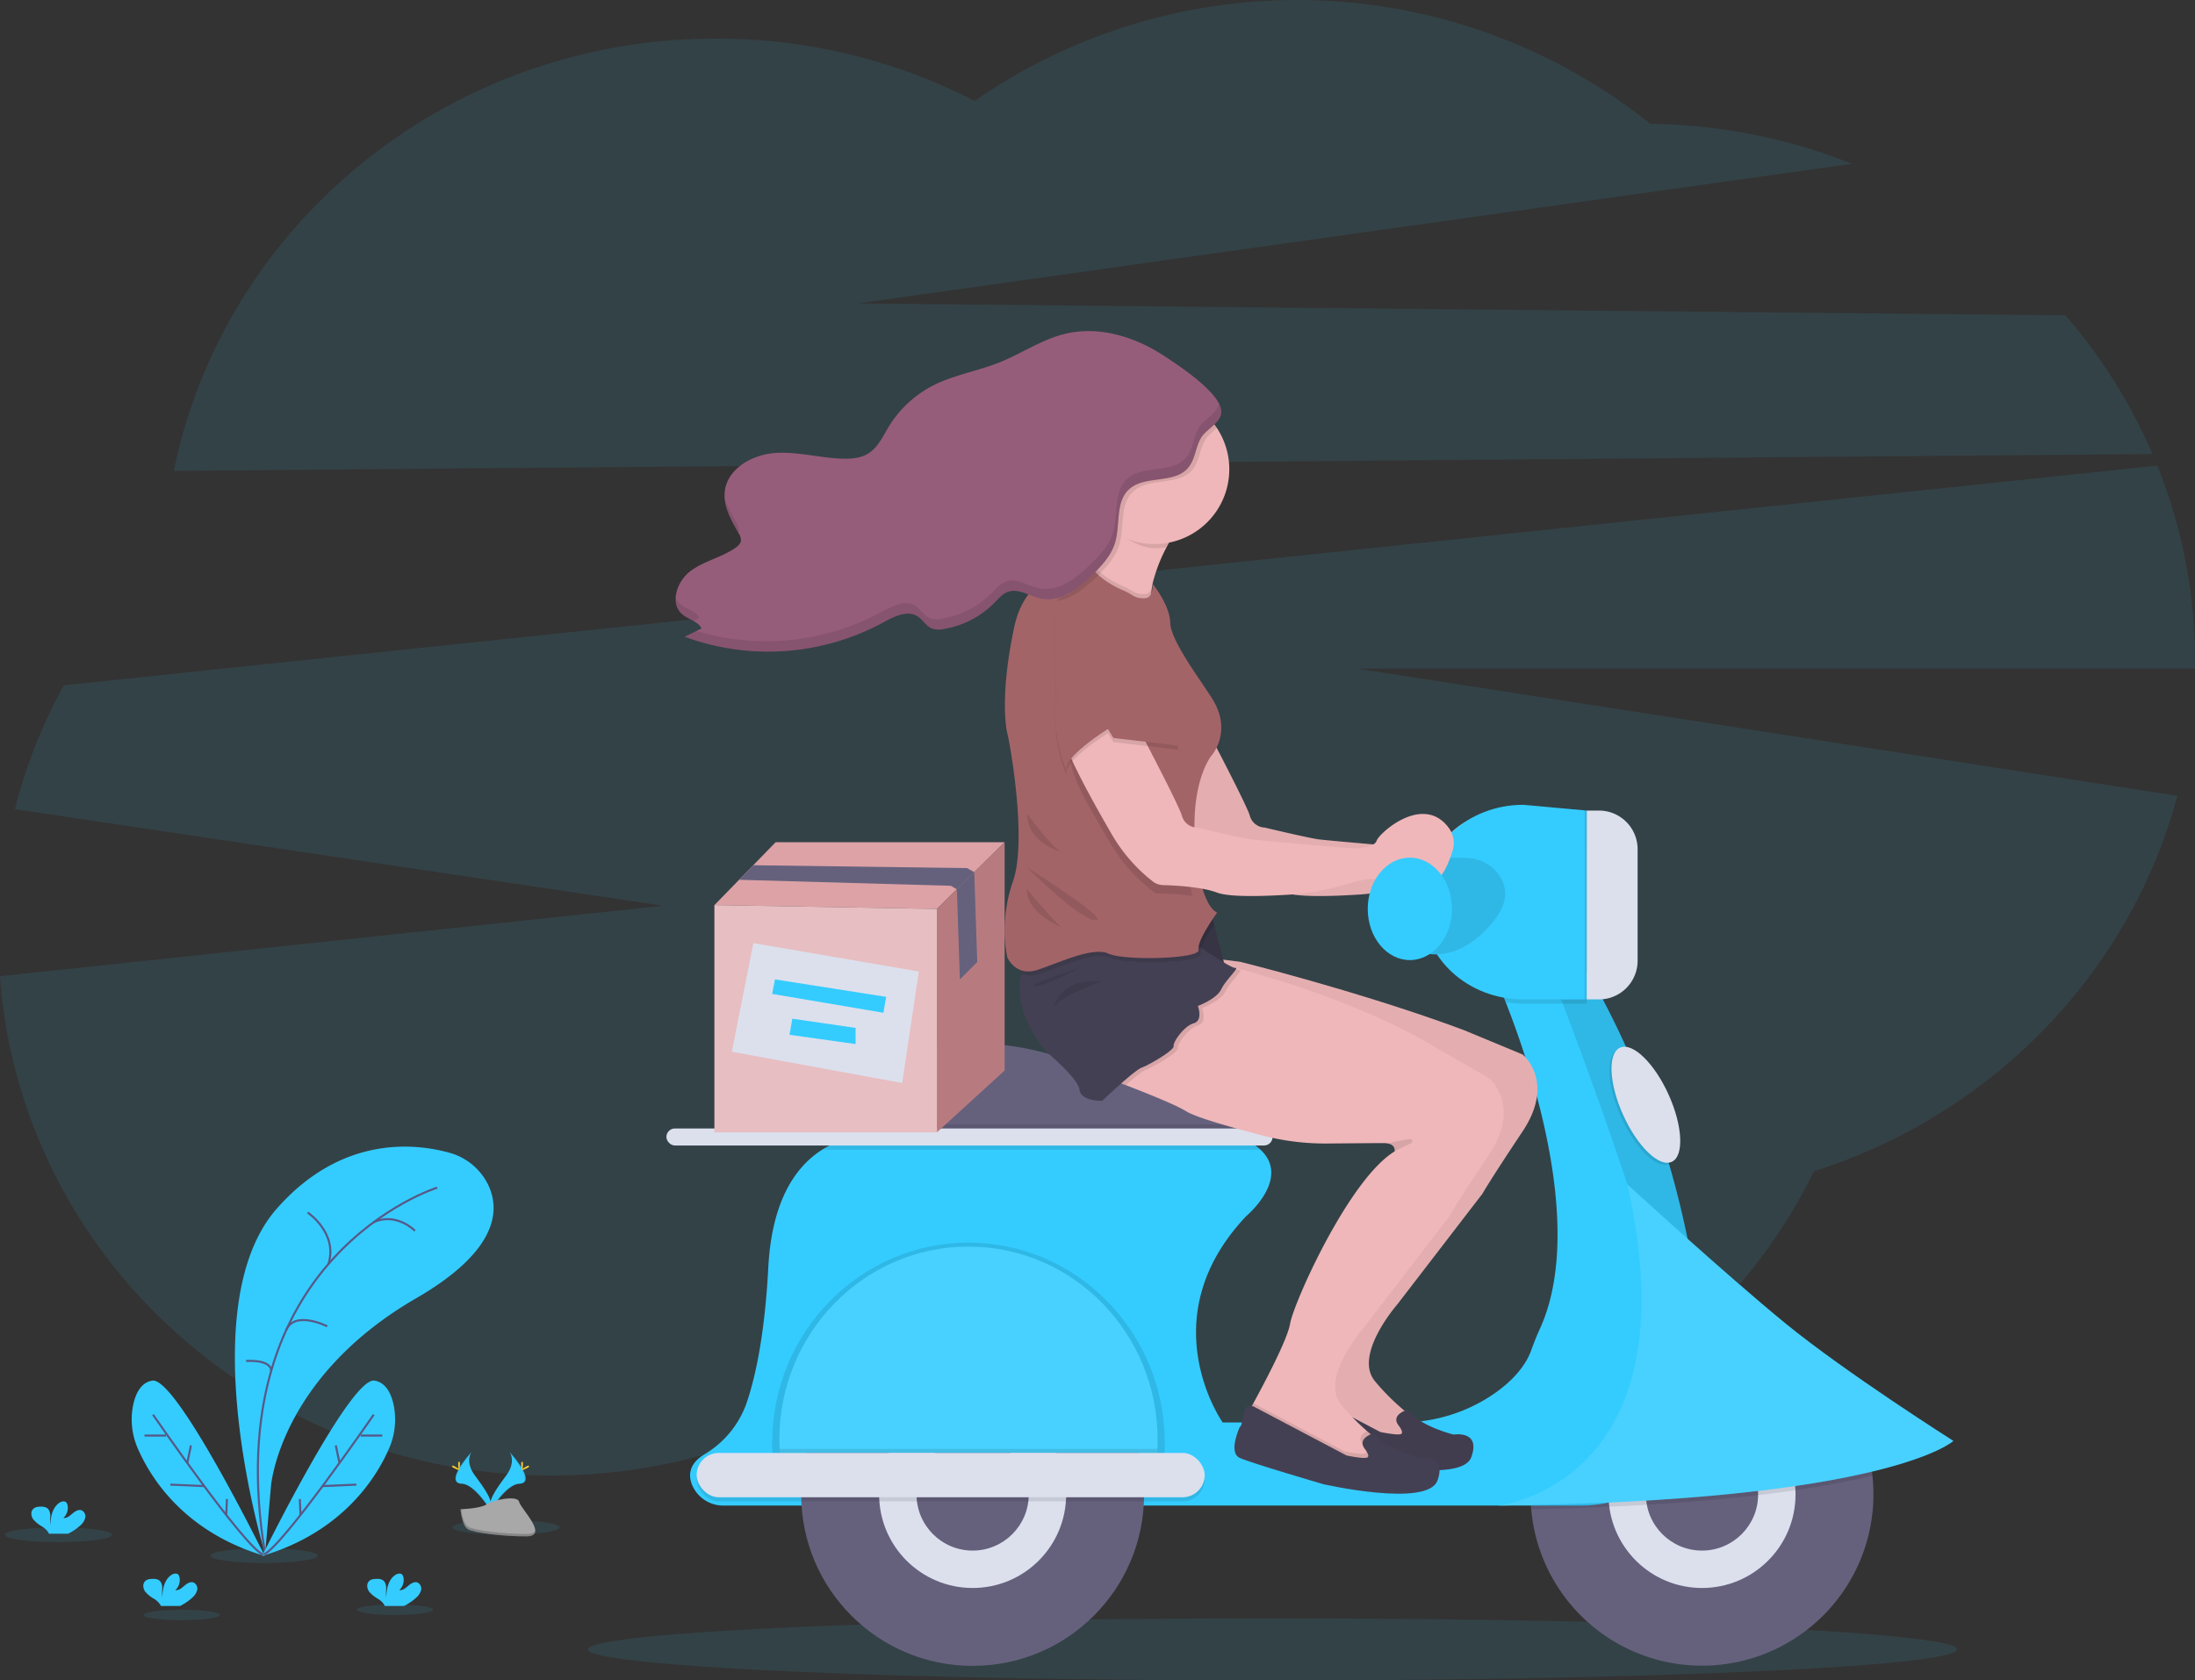 <svg id="76d98801-3a87-461e-b488-021b663cdcb4" data-name="Layer 1" xmlns="http://www.w3.org/2000/svg" width="1056.29" height="808.9" viewBox="0 0 1056.29 808.9"><rect x="0" y="0" width="1056.29" height="808.9" fill="#333333" stroke="none"/><title>on the way</title><path d="M1107.7,264.1a257.25,257.25,0,0,0-41.89-66.76l-581.3-5.73,478.6-67.22A271.88,271.88,0,0,0,866,105.13a272.17,272.17,0,0,0-325.12-11,271,271,0,0,0-124.43-30c-129.16,0-236.78,89.46-260.92,208.08Z" transform="translate(-71.86 -45.55)" fill="#34ccff" opacity="0.1"/><path d="M1128.14,363.59a251.31,251.31,0,0,0-18.11-93.9L102.57,375.44A253,253,0,0,0,79,435.05l312,46.5L71.86,515.46c9.6,134.29,124.72,240.33,265.35,240.33,70.79,0,135.12-26.87,182.78-70.69,47.81,44.65,112.76,72.11,184.31,72.11,106.17,0,197.8-60.45,240.47-147.85,85.61-27.17,152.11-95.39,174.87-180.74L725.1,367.43h403C1128.12,366.15,1128.14,364.87,1128.14,363.59Z" transform="translate(-71.86 -45.55)" fill="#34ccff" opacity="0.1"/><ellipse cx="28.11" cy="738.8" rx="25.82" ry="3.55" fill="#34ccff" opacity="0.1"/><ellipse cx="127.02" cy="748.83" rx="25.82" ry="3.55" fill="#34ccff" opacity="0.1"/><ellipse cx="243.53" cy="735.25" rx="25.82" ry="3.55" fill="#34ccff" opacity="0.1"/><ellipse cx="87.43" cy="777.39" rx="18.36" ry="2.52" fill="#34ccff" opacity="0.1"/><ellipse cx="190.1" cy="774.87" rx="18.36" ry="2.52" fill="#34ccff" opacity="0.1"/><path d="M199.44,793.58s-36.22-118.72,5.66-166.27c31.34-35.58,66.9-31.32,82.83-26.92a29.44,29.44,0,0,1,19,15.79c5.57,12,4.56,31.51-34.75,54.27-65.82,38.11-69.91,90.38-69.91,90.38Z" transform="translate(-71.86 -45.55)" fill="#34ccff"/><path d="M282.26,617.23S175.5,650.61,199.44,793.58" transform="translate(-71.86 -45.55)" fill="none" stroke="#565987" stroke-miterlimit="10"/><path d="M219.91,629.2s14.7,9.9,10,24.79" transform="translate(-71.86 -45.55)" fill="none" stroke="#565987" stroke-miterlimit="10"/><path d="M271.55,638s-9-9.14-19.92-4.1" transform="translate(-71.86 -45.55)" fill="none" stroke="#565987" stroke-miterlimit="10"/><path d="M229.35,684s-15.78-8-19.86,2" transform="translate(-71.86 -45.55)" fill="none" stroke="#565987" stroke-miterlimit="10"/><path d="M190.3,700.68s11.85-.94,12.07,4.73" transform="translate(-71.86 -45.55)" fill="none" stroke="#565987" stroke-miterlimit="10"/><path d="M198,794.53s42.42-86.29,54.07-84.4c5.53.9,8.08,6.34,9.24,11.81A34.8,34.8,0,0,1,259,743C253,756.75,236.78,783,198,794.53Z" transform="translate(-71.86 -45.55)" fill="#34ccff"/><path d="M251.72,726.51S207.2,791.07,198.6,793.9" transform="translate(-71.86 -45.55)" fill="none" stroke="#565987" stroke-miterlimit="10"/><line x1="183.96" y1="691.03" x2="173.57" y2="691.03" fill="none" stroke="#565987" stroke-miterlimit="10"/><line x1="171.51" y1="714.65" x2="155.23" y2="715.35" fill="none" stroke="#565987" stroke-miterlimit="10"/><line x1="161.6" y1="695.76" x2="163.37" y2="704.24" fill="none" stroke="#565987" stroke-miterlimit="10"/><line x1="144.28" y1="721.58" x2="144.6" y2="729.29" fill="none" stroke="#565987" stroke-miterlimit="10"/><path d="M199.23,794.53s-42.42-86.29-54.07-84.4c-5.53.9-8.08,6.34-9.24,11.81a34.73,34.73,0,0,0,2.32,21C144.25,756.75,160.42,783,199.23,794.53Z" transform="translate(-71.86 -45.55)" fill="#34ccff"/><path d="M145.48,726.51S190,791.07,198.6,793.9" transform="translate(-71.86 -45.55)" fill="none" stroke="#565987" stroke-miterlimit="10"/><line x1="69.53" y1="691.03" x2="79.92" y2="691.03" fill="none" stroke="#565987" stroke-miterlimit="10"/><line x1="81.97" y1="714.65" x2="98.26" y2="715.35" fill="none" stroke="#565987" stroke-miterlimit="10"/><line x1="91.89" y1="695.76" x2="90.12" y2="704.24" fill="none" stroke="#565987" stroke-miterlimit="10"/><line x1="109.21" y1="721.58" x2="108.89" y2="729.29" fill="none" stroke="#565987" stroke-miterlimit="10"/><path d="M272.06,814.68a7.36,7.36,0,0,0,2.42-3.64,3.24,3.24,0,0,0-1.69-3.71c-1.55-.6-3.21.48-4.46,1.56s-2.7,2.33-4.34,2.1a6.61,6.61,0,0,0,2-6.18,2.58,2.58,0,0,0-.56-1.26c-.86-.92-2.42-.52-3.45.2-3.28,2.3-4.19,6.75-4.21,10.76a20.48,20.48,0,0,1-.06-4.43c0-1.48-.42-3.13-1.67-3.92a4.88,4.88,0,0,0-2.53-.6c-1.48,0-3.11.09-4.12,1.17-1.25,1.34-.93,3.58.16,5.06a16.12,16.12,0,0,0,4.26,3.41,9.51,9.51,0,0,1,3,2.9,3,3,0,0,1,.22.52h9.23A25.59,25.59,0,0,0,272.06,814.68Z" transform="translate(-71.86 -45.55)" fill="#34ccff"/><path d="M110.43,779.93a7.34,7.34,0,0,0,2.42-3.64,3.26,3.26,0,0,0-1.69-3.72c-1.55-.59-3.2.49-4.46,1.57s-2.69,2.32-4.34,2.09a6.58,6.58,0,0,0,2-6.18,2.61,2.61,0,0,0-.57-1.25c-.86-.92-2.42-.53-3.45.2-3.28,2.3-4.19,6.75-4.21,10.76a20.57,20.57,0,0,1-.06-4.44c0-1.48-.41-3.12-1.66-3.91a4.92,4.92,0,0,0-2.54-.6c-1.47-.06-3.11.09-4.12,1.17-1.25,1.34-.92,3.58.16,5a15.85,15.85,0,0,0,4.27,3.42,9.37,9.37,0,0,1,3,2.9,3.55,3.55,0,0,1,.23.52h9.23A25.76,25.76,0,0,0,110.43,779.93Z" transform="translate(-71.86 -45.55)" fill="#34ccff"/><path d="M164.3,814.68a7.36,7.36,0,0,0,2.42-3.64,3.24,3.24,0,0,0-1.69-3.71c-1.55-.6-3.21.48-4.46,1.56s-2.7,2.33-4.34,2.1a6.61,6.61,0,0,0,2-6.18,2.58,2.58,0,0,0-.56-1.26c-.86-.92-2.42-.52-3.45.2-3.28,2.3-4.19,6.75-4.21,10.76a20.48,20.48,0,0,1-.06-4.43c0-1.48-.41-3.13-1.66-3.92a4.94,4.94,0,0,0-2.54-.6c-1.47,0-3.11.09-4.12,1.17-1.25,1.34-.93,3.58.16,5.06a16.12,16.12,0,0,0,4.26,3.41,9.51,9.51,0,0,1,3,2.9,3,3,0,0,1,.22.52h9.23A25.59,25.59,0,0,0,164.3,814.68Z" transform="translate(-71.86 -45.55)" fill="#34ccff"/><path d="M317.07,744.43s3.46,4.53-1.6,11.36-9.22,12.6-7.54,16.86c0,0,7.63-12.69,13.84-12.87S323.9,752.06,317.07,744.43Z" transform="translate(-71.86 -45.55)" fill="#34ccff"/><path d="M317.07,744.43a5.74,5.74,0,0,1,.71,1.42c6.06,7.12,9.28,13.76,3.46,13.93-5.43.16-11.93,9.86-13.49,12.31.05.19.11.37.18.56,0,0,7.63-12.69,13.84-12.87S323.9,752.06,317.07,744.43Z" transform="translate(-71.86 -45.55)" opacity="0.1"/><path d="M323.5,750.2c0,1.59-.18,2.88-.4,2.88s-.4-1.29-.4-2.88.23-.84.45-.84S323.5,748.61,323.5,750.2Z" transform="translate(-71.86 -45.55)" fill="#ffd037"/><path d="M325.71,752.1c-1.4.76-2.62,1.22-2.72,1s.94-1,2.34-1.73.84-.21.95,0S327.11,751.34,325.71,752.1Z" transform="translate(-71.86 -45.55)" fill="#ffd037"/><path d="M298.79,744.43s-3.46,4.53,1.6,11.36,9.23,12.6,7.54,16.86c0,0-7.63-12.69-13.84-12.87S292,752.06,298.79,744.43Z" transform="translate(-71.86 -45.55)" fill="#34ccff"/><path d="M298.79,744.43a5.55,5.55,0,0,0-.7,1.42c-6.06,7.12-9.29,13.76-3.47,13.93,5.43.16,11.94,9.86,13.5,12.31-.06.19-.12.37-.19.56,0,0-7.63-12.69-13.84-12.87S292,752.06,298.79,744.43Z" transform="translate(-71.86 -45.55)" opacity="0.1"/><path d="M292.36,750.2c0,1.59.18,2.88.4,2.88s.4-1.29.4-2.88-.22-.84-.44-.84S292.36,748.61,292.36,750.2Z" transform="translate(-71.86 -45.55)" fill="#ffd037"/><path d="M290.15,752.1c1.4.76,2.62,1.22,2.73,1s-.95-1-2.34-1.73-.85-.21-1,0S288.76,751.34,290.15,752.1Z" transform="translate(-71.86 -45.55)" fill="#ffd037"/><path d="M293.46,772.05s9.68-.29,12.59-2.37,14.88-4.56,15.61-1.23,14.53,16.56,3.61,16.65-25.37-1.7-28.28-3.47S293.46,772.05,293.46,772.05Z" transform="translate(-71.86 -45.55)" fill="#a8a8a8"/><path d="M325.47,783.94c-10.92.09-25.38-1.7-28.29-3.47-2.22-1.35-3.1-6.19-3.39-8.43h-.33s.62,7.81,3.53,9.58,17.36,3.56,28.28,3.47c3.16,0,4.24-1.15,4.18-2.81C329,783.3,327.81,783.92,325.47,783.94Z" transform="translate(-71.86 -45.55)" opacity="0.2"/><ellipse cx="612.39" cy="793.96" rx="329.42" ry="14.94" fill="#34ccff" opacity="0.1"/><path d="M650.69,392.84s21,39.73,22.63,45.4a7.66,7.66,0,0,0,7.08,5.66s20.92,5,25.92,5.67,48.34,4.33,48.34,4.33,11,.34,12.33-3.66c1.22-3.66,22.47-22.89,34.77-6.11a12.23,12.23,0,0,1,1.78,10.92c-2.26,7.2-6.9,18.63-11.88,11.52-7-10-15.14-7.19-15.14-1.86s-11.2,3.35-14.86,4.1c-2,.41-8.88,2.24-14.83,3.84a108,108,0,0,1-21.12,3.51c-11.81.77-29.22,1.41-35.39-.92-7.45-2.83-20.44-3.48-26-3.63a8.55,8.55,0,0,1-5.07-1.82A79.09,79.09,0,0,1,640,447.9c-8.67-15-26.5-46.06-25.3-55.06S650.69,392.84,650.69,392.84Z" transform="translate(-71.86 -45.55)" fill="#efb7b9"/><path d="M650.69,392.84s21,39.73,22.63,45.4a7.66,7.66,0,0,0,7.08,5.66s20.92,5,25.92,5.67,48.34,4.33,48.34,4.33,11,.34,12.33-3.66c1.22-3.66,22.47-22.89,34.77-6.11a12.23,12.23,0,0,1,1.78,10.92c-2.26,7.2-6.9,18.63-11.88,11.52-7-10-15.14-7.19-15.14-1.86s-11.2,3.35-14.86,4.1c-2,.41-8.88,2.24-14.83,3.84a108,108,0,0,1-21.12,3.51c-11.81.77-29.22,1.41-35.39-.92-7.45-2.83-20.44-3.48-26-3.63a8.55,8.55,0,0,1-5.07-1.82A79.09,79.09,0,0,1,640,447.9c-8.67-15-26.5-46.06-25.3-55.06S650.69,392.84,650.69,392.84Z" transform="translate(-71.86 -45.55)" opacity="0.05"/><path d="M891.6,693c-9.51,10.34-16.51,14.41-16.18,3.5,1-33-57-182.2-57-182.2l17.15-1.3C873,577.49,886.92,643.81,891.6,693Z" transform="translate(-71.86 -45.55)" fill="none"/><path d="M973.41,765A82.5,82.5,0,0,1,808.72,772c-.12-1.34-.21-2.68-.25-4v-.07q-.06-1.49-.06-3a82.5,82.5,0,0,1,165,0Z" transform="translate(-71.86 -45.55)" fill="#65617d"/><circle cx="819.05" cy="719.4" r="45" fill="#dce0ed"/><circle cx="819.05" cy="719.4" r="27" fill="#65617d"/><path d="M674.25,608.28l-198.66,4V583c1.78-23.57,26-31.84,48-34.43a137.78,137.78,0,0,1,51.33,3.85c42.15,11.16,69,13.32,82.23,13.53a12.61,12.61,0,0,1,12.2,10.26c.63,3.35,1.25,7,1.83,10.6.44,2.82.86,5.6,1.24,8.19C673.52,602.46,674.25,608.28,674.25,608.28Z" transform="translate(-71.86 -45.55)" fill="#65617d"/><path d="M832.74,770.28H420.05A16.25,16.25,0,0,1,405,760.55c-3.11-7.43,1.24-12.17,5.88-14.95a46.75,46.75,0,0,0,20.32-24.86c4.4-13,8.7-33.34,10.39-65.12,1.74-32.87,13.64-49.12,26.5-57h0c16.61-10.16,34.82-6.35,34.82-6.35l167.33,1.34a32.16,32.16,0,0,1,8.17,5.33c14.91,13.88-6.83,32-6.83,32-46.67,49.33-11.34,99.33-11.34,99.33h85.62a78.79,78.79,0,0,0,44.85-13.73c11.57-8,16-15.73,17.78-20.41,1.32-3.58,2.66-7.15,4.26-10.61,22.46-48.71-4.63-127.95-16.32-157.58-2.9-7.37-4.85-11.67-4.85-11.67l26.85-2,17-1.29h.17c37.42,64.54,51.33,130.86,56,180,.44,4.63.8,9.12,1.09,13.43A60,60,0,0,1,832.74,770.28Z" transform="translate(-71.86 -45.55)" fill="#34ccff"/><path d="M672.43,595H475.59v-8.19h195.6C671.63,589.58,672.05,592.36,672.43,595Z" transform="translate(-71.86 -45.55)" opacity="0.1"/><path d="M678.42,599H469.68a4,4,0,0,1-1.58-.32c16.61-10.16,34.82-6.35,34.82-6.35l167.33,1.34A32.16,32.16,0,0,1,678.42,599Z" transform="translate(-71.86 -45.55)" opacity="0.1"/><rect x="320.69" y="543.21" width="291.7" height="8.19" rx="4.09" ry="4.09" fill="#dce0ed"/><path d="M891.6,693c-9.51,10.34-16.51,14.41-16.18,3.5,1-33-57-182.2-57-182.2l17.15-1.3C873,577.49,886.92,643.81,891.6,693Z" transform="translate(-71.86 -45.55)" opacity="0.1"/><path d="M972.91,755.91c-9.85,2.36-22,4.76-37,7q-8.37,1.23-18,2.36c-15.33,1.82-33.06,3.41-53.54,4.63q-8.7.52-18.07.95-17.55.8-37.57,1.22l-.25-4v-.07c18.65-7.53,48-27.62,52.72-79.95a82.54,82.54,0,0,1,111.72,67.94Z" transform="translate(-71.86 -45.55)" opacity="0.1"/><path d="M792.92,770.28S887.62,760,855,615.71c0,0,46.79,42.9,75.9,66.74s81,56.71,81,56.71S980.92,768.11,792.92,770.28Z" transform="translate(-71.86 -45.55)" fill="#34ccff"/><path d="M792.92,770.28S887.62,760,855,615.71c0,0,46.79,42.9,75.9,66.74s81,56.71,81,56.71S980.92,768.11,792.92,770.28Z" transform="translate(-71.86 -45.55)" fill="#fff" opacity="0.1"/><circle cx="468.06" cy="719.4" r="82.5" fill="#65617d"/><circle cx="468.06" cy="719.4" r="45" fill="#dce0ed"/><circle cx="468.06" cy="719.4" r="27" fill="#65617d"/><path d="M632.42,740.17c0-53.27-42.31-96.46-94.5-96.46s-94.5,43.19-94.5,96.46q0,3.38.23,6.69H632.19Q632.42,743.55,632.42,740.17Z" transform="translate(-71.86 -45.55)" opacity="0.1"/><path d="M628.92,738.51c0-51.3-40.74-92.89-91-92.89s-91,41.59-91,92.89c0,2.17.08,4.31.22,6.44H628.7C628.84,742.82,628.92,740.68,628.92,738.51Z" transform="translate(-71.86 -45.55)" fill="#34ccff"/><path d="M628.92,738.51c0,1.49,0,3-.11,4.44,0,.67-.07,1.33-.11,2H447.14c0-.67-.08-1.33-.11-2-.07-1.47-.11-3-.11-4.44,0-51.3,40.74-92.89,91-92.89S628.92,687.21,628.92,738.51Z" transform="translate(-71.86 -45.55)" fill="#fff" opacity="0.1"/><path d="M628.81,743c0,.67-.07,1.33-.11,2H447.14c0-.67-.08-1.33-.11-2Z" transform="translate(-71.86 -45.55)" opacity="0.1"/><rect x="335.25" y="701.4" width="244.48" height="21.33" rx="10.67" ry="10.67" opacity="0.1"/><rect x="335.25" y="699.4" width="244.48" height="21.33" rx="10.67" ry="10.67" fill="#dce0ed"/><ellipse cx="862.9" cy="578.3" rx="11.98" ry="30.16" transform="translate(-233.48 361.37) rotate(-24.33)" opacity="0.1"/><ellipse cx="863.9" cy="577.3" rx="11.98" ry="30.16" transform="translate(-232.98 361.69) rotate(-24.33)" fill="#dce0ed"/><path d="M835.42,513v15.67h-30.5a52.55,52.55,0,0,1-8.48-.68c-2.9-7.37-4.85-11.67-4.85-11.67l26.85-2Z" transform="translate(-71.86 -45.55)" opacity="0.1"/><path d="M835.42,526.63h-30.5c-26.79,0-48.5-20-48.5-44.77v-4.15c0-24.72,21.71-44.76,48.5-44.76l30.5,2.77Z" transform="translate(-71.86 -45.55)" fill="#34ccff"/><path d="M785.17,459.45s18.25,9.75,7.75,26.25c0,0-12.88,21.12-33.13,19.12l-7.37-45.37S776.67,457.2,785.17,459.45Z" transform="translate(-71.86 -45.55)" fill="#34ccff"/><path d="M778.16,458.57A19.4,19.4,0,0,1,793,466.39c3.25,4.5,5.19,11.06-.06,19.31,0,0-12.88,21.12-33.13,19.12l-7.37-45.37S767.61,458,778.16,458.57Z" transform="translate(-71.86 -45.55)" opacity="0.1"/><path d="M762.56,390.17h5.88a18.62,18.62,0,0,1,18.62,18.62v53.68a18.62,18.62,0,0,1-18.62,18.62h-5.88a0,0,0,0,1,0,0V390.17A0,0,0,0,1,762.56,390.17Z" opacity="0.1"/><path d="M763.56,390.17h5.88a18.62,18.62,0,0,1,18.62,18.62v53.68a18.62,18.62,0,0,1-18.62,18.62h-5.88a0,0,0,0,1,0,0V390.17A0,0,0,0,1,763.56,390.17Z" fill="#dce0ed"/><path d="M618.88,552.48s4.71,1.72,11,4.12c10,3.85,24.1,9.47,29,12.55s23.17,8.14,36.85,11.7a120,120,0,0,0,31.06,3.83c10.64-.1,23.53-.2,27.09-.2a11.2,11.2,0,0,1,1.86.14c3.74.62,3.59,3.13,3.5,3.73l0,.13c-22,13.33-48.67,73-50.33,83-1.25,7.5-12.24,28.29-17.66,38.23-1.82,3.33-3,5.44-3,5.44l6.67,7.66,19.33,8.67,18.33,8s19.34,1,19.67,0,.33-11.33.33-11.33a54.6,54.6,0,0,1-6.68-5.08,110.51,110.51,0,0,1-12.32-12.59c-10.66-12.67,10.67-37,10.67-37l41-53.33s3.33-6,19.33-30,0-37,0-37l-28.16-11.69c-48.84-18.28-107.75-32.93-107.75-32.93l-.84-.11-12.49-1.56Z" transform="translate(-71.86 -45.55)" fill="#efb7b9"/><path d="M744.71,731.48s3.5,4.13.88,4.5-9.5-1.12-9.5-1.12l-43.63-23s-4.75-3.38-5.87,3.25-1.88,6-1.88,6-5.75,12.37,0,14.93S725,748.73,725,748.73s50.13,11.38,54.88-1.75-8.5-10.87-8.5-10.87-16.5-4-22.13-12C749.21,724.11,741.09,726.36,744.71,731.48Z" transform="translate(-71.86 -45.55)" fill="#444053"/><path d="M804.54,553.15l-28.16-11.69c-48.84-18.28-107.75-32.93-107.75-32.93l-.84-.11-12.49-1.56-36.42,45.62s4.71,1.72,11,4.12c10,3.85,24.1,9.47,29,12.55s23.17,8.14,36.85,11.7a120,120,0,0,0,31.06,3.83c10.64-.1,23.53-.2,27.09-.2a11.2,11.2,0,0,1,1.86.14c3.74.62,3.59,3.13,3.5,3.73l0,.13c-22,13.33-48.67,73-50.33,83-1.25,7.5-12.24,28.29-17.66,38.23l-.73,1.34c-1.45-.24-3.26.28-3.9,4.06-1.13,6.62-1.88,6-1.88,6s-5.75,12.37,0,14.93S725,748.73,725,748.73s50.13,11.38,54.88-1.75-8.5-10.87-8.5-10.87-16.5-4-22.13-12a11.07,11.07,0,0,0-1.46.54c-.59-.48-1.22-1-1.89-1.58a110.51,110.51,0,0,1-12.32-12.59c-10.66-12.67,10.67-37,10.67-37l41-53.33s3.33-6,19.33-30S804.54,553.15,804.54,553.15Z" transform="translate(-71.86 -45.55)" opacity="0.05"/><path d="M585.3,329.46l1.52,1.92.85,1.07,5.3,6.67s12.65,4.06,23.74,6.69c11.55,2.73,21.4,3.92,13.57-2.61-4.86-4.05-5.18-10.83-3.41-18.1A74.9,74.9,0,0,1,633.23,309q.59-1.14,1.17-2.22a133.43,133.43,0,0,1,8.24-13.31,236.63,236.63,0,0,0-22.09-13.57c-9.16-4.74-16.68-6.81-11.91,2.57,3.06,6,2.06,12.74-.8,19.19-.22.51-.46,1-.71,1.53a68.78,68.78,0,0,1-9.44,13.89A109.62,109.62,0,0,1,585.3,329.46Z" transform="translate(-71.86 -45.55)" fill="#efb7b9"/><polygon points="576.78 436.24 583.56 442.43 590.11 467.63 579.18 467.63 567.11 451.93 576.78 436.24" fill="#444053"/><polygon points="567.11 451.93 574.41 461.42 579.18 467.63 590.11 467.63 588.99 463.32 584.22 444.96 583.56 442.43 576.78 436.24 567.52 451.26 567.11 451.93" opacity="0.1"/><polygon points="567.11 451.93 574.41 461.42 579.18 467.63 590.11 467.63 588.99 463.32 584.22 444.96 583.56 442.43 576.78 436.24 567.52 451.26 567.11 451.93" opacity="0.1"/><path d="M602.64,563.79s4.71,1.72,11,4.12c10,3.85,24.1,9.47,29,12.55s23.17,8.14,36.85,11.7A120,120,0,0,0,710.55,596c10.64-.1,23.53-.2,27.09-.2a11.2,11.2,0,0,1,1.86.14c3.74.62,3.59,3.13,3.5,3.73l0,.13c-22,13.33-48.67,73-50.33,83-1.25,7.5-12.24,28.29-17.66,38.23-1.82,3.33-3,5.44-3,5.44l6.67,7.66L698,742.79l18.33,8s19.34,1,19.67,0,.33-11.33.33-11.33a54.6,54.6,0,0,1-6.68-5.08,110.51,110.51,0,0,1-12.32-12.59c-10.66-12.67,10.67-37,10.67-37l41-53.33s3.33-6,19.33-30,0-37,0-37l-25.66-14.67c-40-24.33-96.34-38.33-96.34-38.33l-.84-.11L653,509.79Z" transform="translate(-71.86 -45.55)" fill="#efb7b9"/><path d="M672,726.46l6.67,7.66L698,742.79l18.33,8s19.34,1,19.67,0,.33-11.33.33-11.33a54.6,54.6,0,0,1-6.68-5.08c-2.07,1.11-4.42,3.19-2.15,6.41,0,0,3.5,4.12.88,4.5s-9.5-1.12-9.5-1.12l-43.63-23L675,721C673.16,724.35,672,726.46,672,726.46Z" transform="translate(-71.86 -45.55)" opacity="0.1"/><path d="M728.47,742.79s3.5,4.12.87,4.5-9.5-1.13-9.5-1.13l-43.62-23s-4.75-3.37-5.88,3.25-1.87,6-1.87,6-5.75,12.38,0,14.94S708.72,760,708.72,760s50.12,11.37,54.87-1.75-8.5-10.88-8.5-10.88-16.5-4-22.12-12C733,735.41,724.84,737.66,728.47,742.79Z" transform="translate(-71.86 -45.55)" fill="#444053"/><path d="M605.3,299.12c5.78,4,14.6,10.33,22.13,10.33a36.91,36.91,0,0,0,5.8-.46,135.17,135.17,0,0,1,9.41-15.53s-44-30.67-34-11C611.94,289,608.69,292.21,605.3,299.12Z" transform="translate(-71.86 -45.55)" opacity="0.1"/><path d="M591.43,271.45a35.94,35.94,0,0,0,16.41,30.2,33.06,33.06,0,0,0,3.52,2,36,36,0,1,0-19.93-32.22Z" transform="translate(-71.86 -45.55)" fill="#efb7b9"/><path d="M602.64,563.79s4.71,1.72,11,4.12c3.95-3.48,8-6.84,9.69-7.45,3.67-1.34,15.67-8.34,15.34-10.34s5-9.66,9.66-11,2-8.33,2-8.33,9-3.33,11.24-8,9.1-10.67,6.76-10.33a7.26,7.26,0,0,1-2.84-1.11L653,509.79Z" transform="translate(-71.86 -45.55)" opacity="0.1"/><path d="M575.3,551.79s15.34,12.67,16.05,18.33,10.95,5.34,10.95,5.34,15.34-14.67,19-16,15.67-8.34,15.34-10.34,5-9.66,9.66-11,2-8.33,2-8.33,9-3.33,11.24-8,9.1-10.67,6.76-10.33c-.66.09-2.77-1-5.45-2.59-3.29-2-7.46-4.71-10.86-7-3.6-2.44-6.35-4.38-6.35-4.38s-1.57-.28-4.26-.67c-14.51-2.1-61.77-7.46-72.74,10a26.47,26.47,0,0,0-3.25,7.47C558.48,532.89,575.3,551.79,575.3,551.79Z" transform="translate(-71.86 -45.55)" fill="#444053"/><path d="M591.34,511.37s-15.66,8.84-21.5,8.84S591.34,511.37,591.34,511.37Z" transform="translate(-71.86 -45.55)" opacity="0.1"/><path d="M601.8,518.12s-23.32,7.84-23.32,14S576.3,515.62,601.8,518.12Z" transform="translate(-71.86 -45.55)" opacity="0.1"/><path d="M657.63,482.81l-.33.45A1,1,0,0,0,657.63,482.81Z" transform="translate(-71.86 -45.55)" opacity="0.1"/><path d="M585.3,329.46l1.52,1.92.85,1.07,5.3,6.67s12.65,4.06,23.74,6.69c11.55,2.73,21.4,3.92,13.57-2.61-4.86-4.05-5.18-10.83-3.41-18.1l-.35-.45s.35,6.74-3.64,6.87c-5.38.17-5.45-1.64-10.41-3.73-6.39-2.7-12.94-7.21-14.78-10.72A109.62,109.62,0,0,1,585.3,329.46Z" transform="translate(-71.86 -45.55)" opacity="0.1"/><path d="M563.39,514.26a11.55,11.55,0,0,0,8.58.2c10.33-3.34,26.67-11.38,34.33-7.86,6.14,2.82,30.87,2.74,40,.37,2.27-.59,3.57-1.32,3.37-2.18a6,6,0,0,1,.35-2.93c1.06-3.39,3.94-8.1,6.09-11.35l-.66-2.53-6.78-6.19-9.26,15c-14.51-2.1-61.77-7.46-72.74,10A26.47,26.47,0,0,0,563.39,514.26Z" transform="translate(-71.86 -45.55)" opacity="0.1"/><path d="M556.64,506.46s4,9.33,14.33,6,26.67-11.38,34.33-7.86,44.34,2.52,43.34-1.81,9-18,9-18-5.46-1-8.84-18.83c-.5-2.6-.95-5.56-1.33-8.92a113.52,113.52,0,0,1-.58-20.74C648.24,417,655,409.12,655,409.12s9.33-10.66,1.33-25.33c-4.19-7.69-21.1-29-21.33-38.5-.21-8.62-8.45-18.64-8.45-18.64s.35,6.74-3.64,6.87c-5.38.17-5.45-1.64-10.41-3.73-7.29-3.08-14.78-8.51-15.27-12.14,0,0-30.56-1.53-37.23,29.47s-4.33,48-3.33,51.67,9.66,51,2.66,71S556.64,506.46,556.64,506.46Z" transform="translate(-71.86 -45.55)" fill="#a36468"/><path d="M606.47,452a78.42,78.42,0,0,0,21.66,23.67,150.09,150.09,0,0,1,17.5,1.17c-.5-2.6-1-5.56-1.33-8.92a113.52,113.52,0,0,1-.58-20.74,7.55,7.55,0,0,1-3.92-4.84c-1.67-5.67-16.54-32.67-16.54-32.67s-34.79-9-36,0S597.8,437,606.47,452Z" transform="translate(-71.86 -45.55)" opacity="0.1"/><path d="M618,392.84s21,39.73,22.63,45.4a7.66,7.66,0,0,0,7.08,5.66s20.92,5,25.92,5.67S722,453.9,722,453.9s11,.34,12.33-3.66c1.22-3.66,22.47-22.89,34.77-6.11a12.23,12.23,0,0,1,1.78,10.92c-2.26,7.2-6.9,18.63-11.88,11.52-7-10-15.14-7.19-15.14-1.86s-11.2,3.35-14.86,4.1c-2,.41-8.88,2.24-14.83,3.84A108,108,0,0,1,693,476.16c-11.81.77-29.22,1.41-35.39-.92-7.44-2.83-20.43-3.48-26-3.63a8.55,8.55,0,0,1-5.07-1.82A79.09,79.09,0,0,1,607.3,447.9c-8.67-15-26.5-46.06-25.3-55.06S618,392.84,618,392.84Z" transform="translate(-71.86 -45.55)" fill="#efb7b9"/><path d="M611,337.79s11.25,18.67,16.46,32S639,406.46,639,406.46l-31.34-3.67L605,398.46s-22.38,14-19.71,20-6-9-5.33-26-2.41-47.34,0-54.67S603.63,332.12,611,337.79Z" transform="translate(-71.86 -45.55)" opacity="0.1"/><path d="M580,390.46c-.67,17,8,32,5.33,26s19.71-20,19.71-20l2.63,4.33L639,404.46s-6.33-23.34-11.54-36.67a203.94,203.94,0,0,0-10.72-22c-3.21-5.83-5.74-10-5.74-10-4.31-3.33-13.46-5.28-20.76-4.82a26.88,26.88,0,0,0-3.39.41c-3,.59-5.42,1.73-6.49,3.53a4.66,4.66,0,0,0-.4.88C577.56,343.12,580.64,373.46,580,390.46Z" transform="translate(-71.86 -45.55)" fill="#a36468"/><path d="M566,437s13.25,18.25,17.25,18.75C583.22,455.79,566.22,452,566,437Z" transform="translate(-71.86 -45.55)" opacity="0.1"/><path d="M566,463s25,25.25,33,25.5S566,463,566,463Z" transform="translate(-71.86 -45.55)" opacity="0.1"/><path d="M566,473.54s16,18.75,17,18.75S565.72,485.79,566,473.54Z" transform="translate(-71.86 -45.55)" opacity="0.1"/><path d="M580.33,334.91a22.18,22.18,0,0,0,7.34-2.46c.86-.45,1.71-.95,2.54-1.48a60.07,60.07,0,0,0,9.12-7.5c4.6-4.47,9.19-9.35,11.09-15.48a27.87,27.87,0,0,0,.94-4.32c1.14-7.69.18-16.18,5.68-21.41a13.08,13.08,0,0,1,3.51-2.37c7.8-3.71,19.11-1.31,24.93-8,3.7-4.24,3.61-10.13,6.45-14.74,1.24-2,3.52-3.73,5.54-5.57a36,36,0,1,0-49.63,50c-.22.51-.46,1-.71,1.53-6.87,14-21.83,26.28-21.83,26.28l1.52,1.92C583.79,332,581.4,333.11,580.33,334.91Z" transform="translate(-71.86 -45.55)" opacity="0.1"/><path d="M643.48,270.91c-6.77,7.76-21,3.24-28.45,10.35-6.54,6.23-3.94,17.1-6.61,25.73-1.9,6.13-6.49,11-11.09,15.48-6.7,6.52-15.27,13.14-24.43,11.27-5.43-1.11-10.75-5.17-16-3.3-2.61.94-4.48,3.2-6.43,5.19a44.31,44.31,0,0,1-24.57,12.71,10.51,10.51,0,0,1-5.57-.26c-2.8-1.14-4.31-4.2-6.86-5.83-5-3.2-11.42.08-16.61,2.94a116.23,116.23,0,0,1-95.48,6.87l8.09-4c-1.72-3.51-6.37-4.28-9.33-6.85-6.1-5.29-2.51-15.87,3.94-20.72s14.8-6.54,21.48-11.07c1.36-.92,2.74-2.14,2.87-3.77a6,6,0,0,0-1.09-3.34c-3.56-6.27-7.5-13-6.7-20.17,1.22-11,13.23-17.76,24.26-18.53s21.95,2.55,33,2.74c4,.07,8.19-.32,11.62-2.39,4.79-2.88,7.2-8.37,10.11-13.14A53.67,53.67,0,0,1,521.13,231c10-5.05,21.32-6.82,31.72-11,10.62-4.26,20.28-11,31.39-13.71,16.13-4,33.41,1.23,47.34,10.27,6.71,4.35,28.14,18.31,28,27.24-.11,5.3-7,8.17-9.61,12.33C647.09,260.78,647.18,266.67,643.48,270.91Z" transform="translate(-71.86 -45.55)" fill="#965d7b"/><g opacity="0.1"><path d="M426.36,297.3a6.09,6.09,0,0,1,1.09,3.34,3.38,3.38,0,0,1-.35,1.21c-2.94-5.18-6-10.67-6.49-16.45C421.91,289.53,424.2,293.5,426.36,297.3Z" transform="translate(-71.86 -45.55)"/><path d="M399.16,336.2c2.95,2.57,7.6,3.34,9.33,6.85l-2.86,1.42a32.17,32.17,0,0,1-5.47-3.27,9.41,9.41,0,0,1-3.12-7.77A8.59,8.59,0,0,0,399.16,336.2Z" transform="translate(-71.86 -45.55)"/><path d="M495.88,340.19c5.19-2.86,11.62-6.14,16.61-2.94,2.54,1.63,4.06,4.69,6.86,5.83a10.47,10.47,0,0,0,5.56.26,44.34,44.34,0,0,0,24.58-12.71c1.94-2,3.81-4.25,6.43-5.19,5.22-1.87,10.54,2.19,16,3.3,9.16,1.87,17.72-4.75,24.43-11.27,4.6-4.47,9.18-9.35,11.08-15.48,2.68-8.63.08-19.5,6.62-25.73,7.47-7.11,21.67-2.59,28.45-10.35,3.69-4.24,3.61-10.13,6.45-14.74,2.4-3.89,8.62-6.65,9.5-11.34a8.7,8.7,0,0,1,1.11,4c-.11,5.3-7,8.17-9.61,12.33-2.84,4.61-2.76,10.5-6.45,14.74-6.78,7.76-21,3.24-28.45,10.35-6.54,6.23-3.94,17.1-6.62,25.73-1.9,6.13-6.48,11-11.08,15.48-6.71,6.52-15.27,13.14-24.43,11.27-5.44-1.11-10.76-5.17-16-3.3-2.62.94-4.49,3.2-6.43,5.19a44.34,44.34,0,0,1-24.58,12.71,10.47,10.47,0,0,1-5.56-.26c-2.8-1.14-4.32-4.2-6.86-5.83-5-3.2-11.42.08-16.61,2.94a116.23,116.23,0,0,1-95.48,6.87l5.59-2.77A116.45,116.45,0,0,0,495.88,340.19Z" transform="translate(-71.86 -45.55)"/></g><path d="M743,599.66l8.41-4.07V594c0-.61-6.71.74-11.91,1.89C743.24,596.55,743.09,599.06,743,599.66Z" transform="translate(-71.86 -45.55)" opacity="0.1"/><ellipse cx="678.45" cy="437.5" rx="20.26" ry="24.65" fill="#34ccff"/><polygon points="483.45 405.42 450.88 437.54 343.81 435.67 373.25 405.42 483.45 405.42" fill="#dda2a6"/><polygon points="483.45 515.3 483.45 405.42 450.88 437.54 450.88 545.06 483.45 515.3" fill="#b77b7f"/><polygon points="343.81 435.67 343.81 545.06 450.88 545.06 450.88 437.54 343.81 435.67" fill="#dda2a6"/><polygon points="343.81 435.67 343.81 545.06 450.88 545.06 450.88 437.54 343.81 435.67" fill="#fff" opacity="0.3"/><polygon points="442.18 467.65 362.55 453.98 352.17 506.26 434.15 521.32 442.18 467.65" fill="#dce0ed"/><polygon points="426.45 479.86 372.92 471.45 371.58 478.43 425.11 487.51 426.45 479.86" fill="#34ccff"/><polygon points="411.73 494.79 381.28 490.37 379.94 498.12 411.73 502.58 411.73 494.79" fill="#34ccff"/><polygon points="470.28 463.09 468.83 419.83 460.46 428.09 461.92 471.45 470.28 463.09" fill="#65617d"/><polygon points="362.48 416.49 465.37 417.88 468.83 419.83 460.46 428.09 457.57 426.39 355.66 423.5 362.48 416.49" fill="#65617d"/></svg>